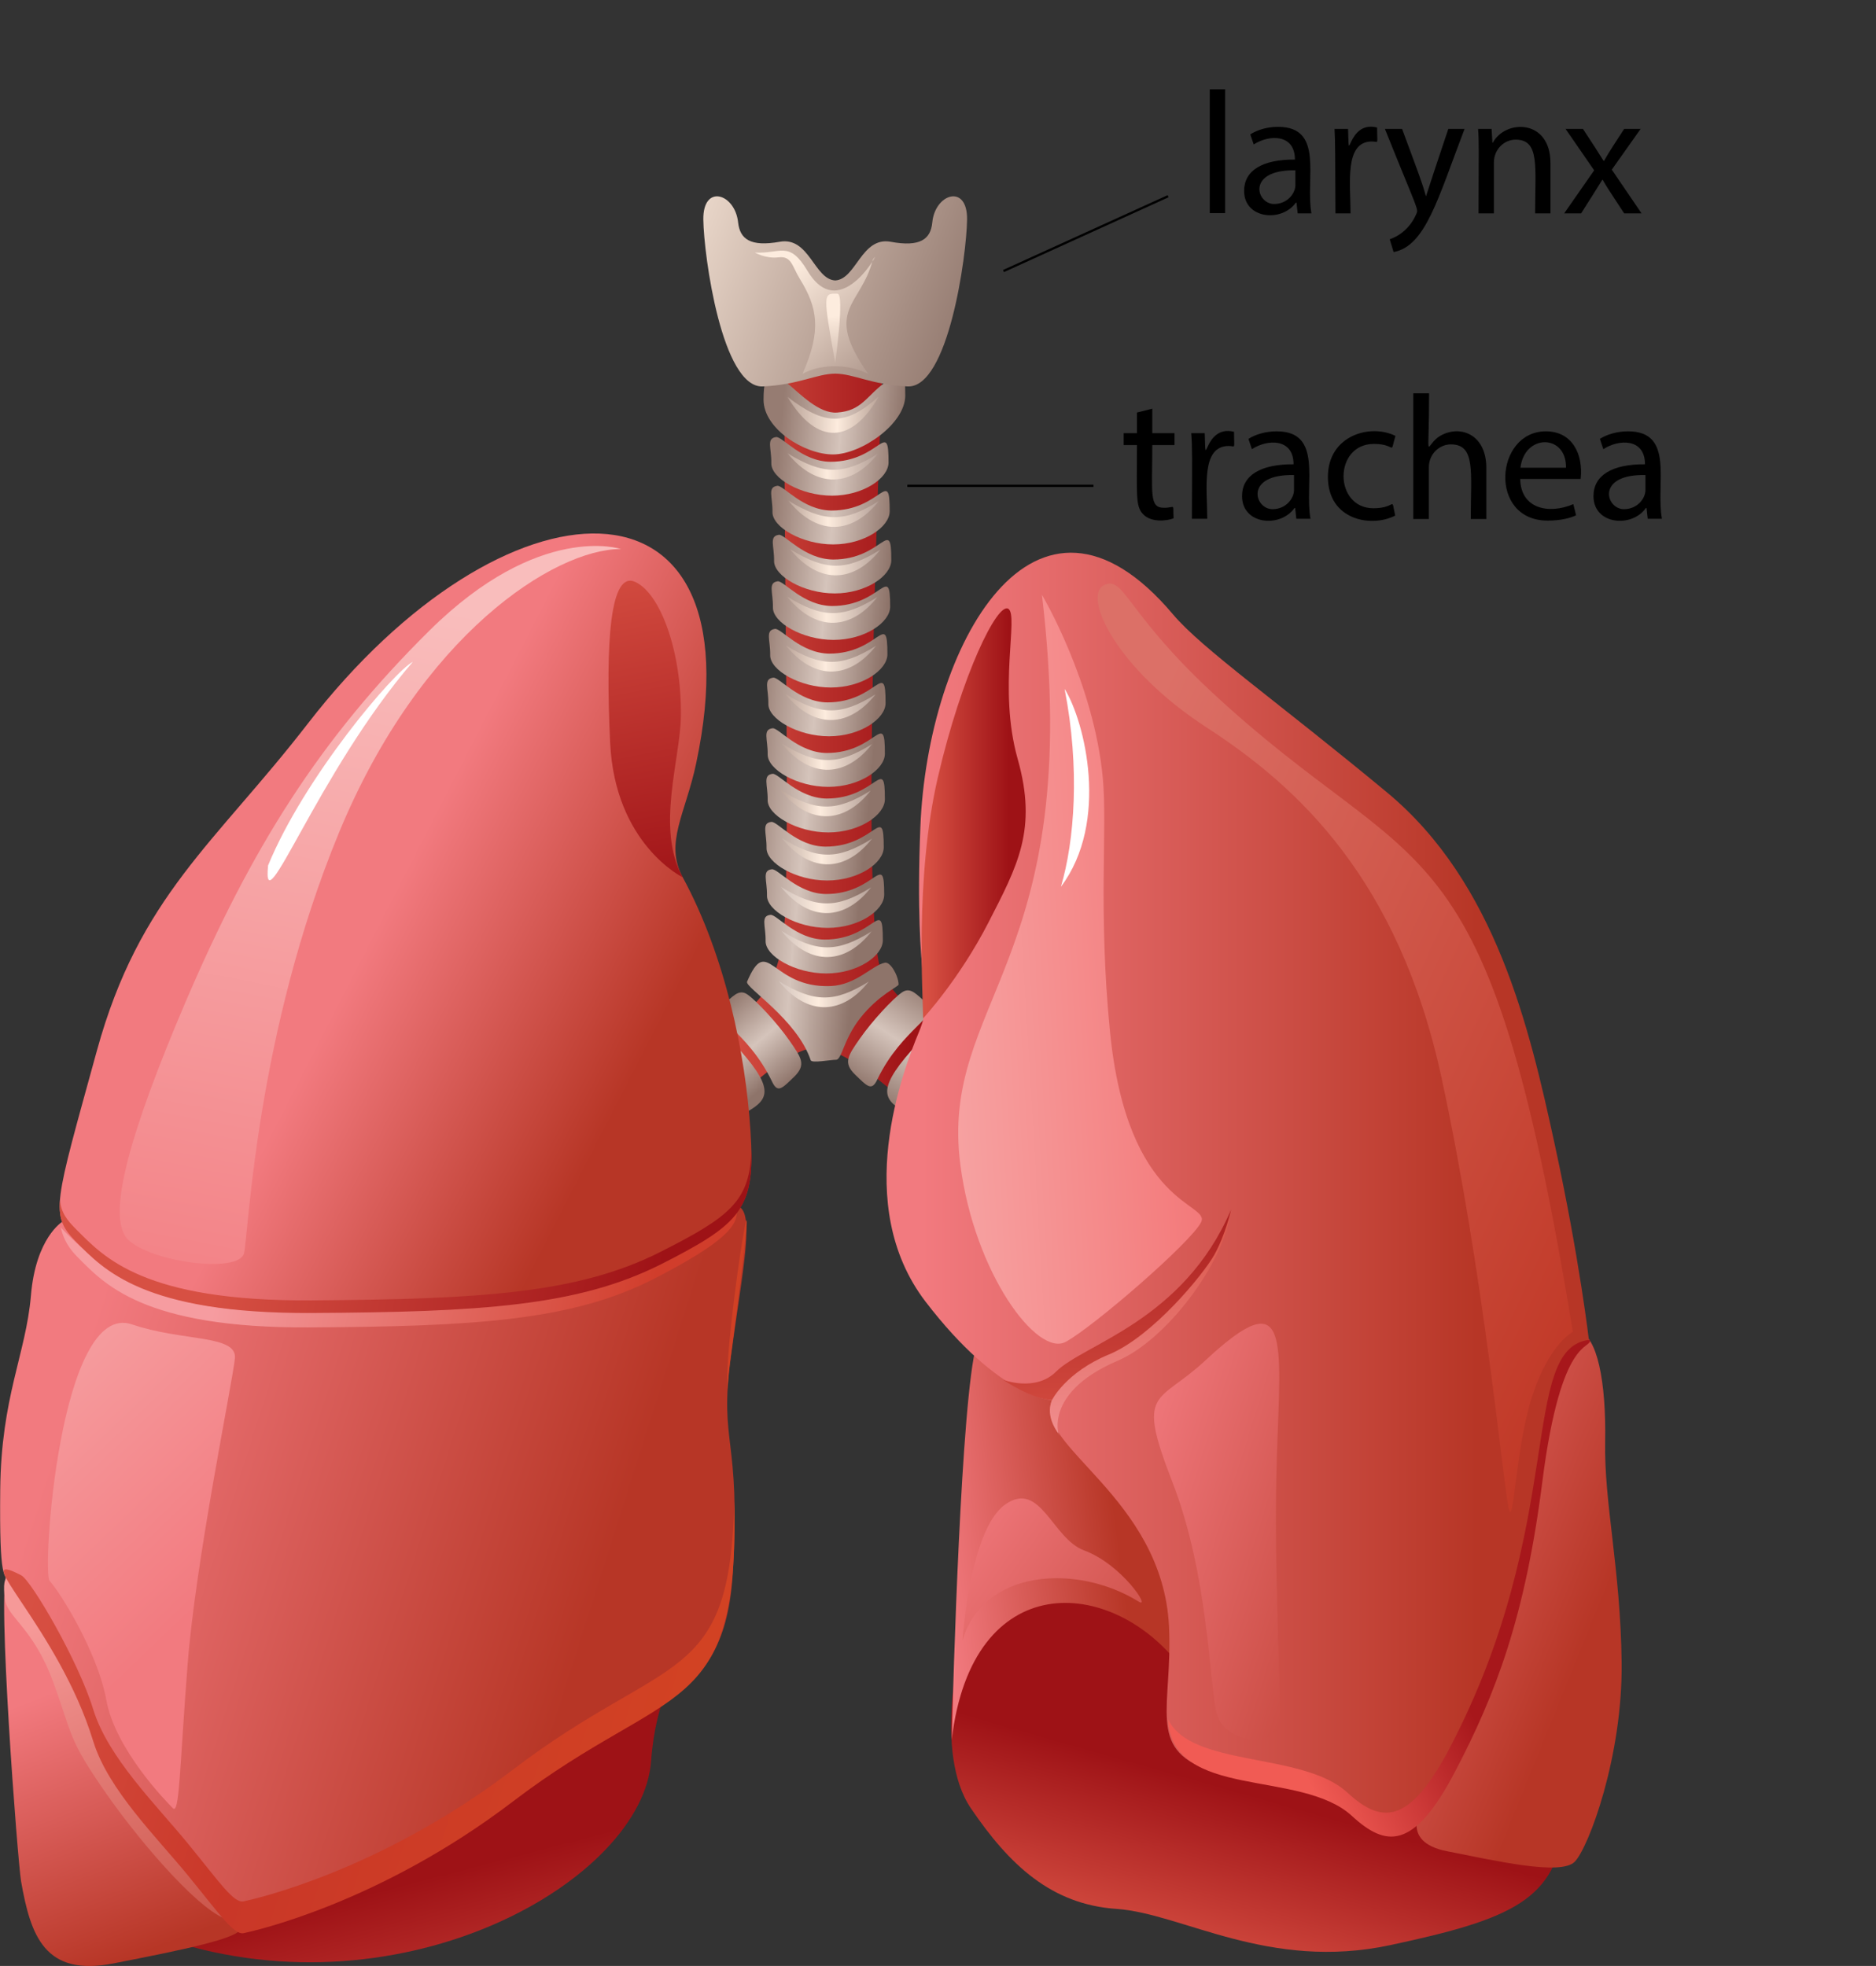<?xml version="1.0" encoding="utf-8"?>
<!-- Generator: Adobe Illustrator 27.2.0, SVG Export Plug-In . SVG Version: 6.00 Build 0)  -->
<svg version="1.1" id="Layer_1" xmlns="http://www.w3.org/2000/svg" xmlns:xlink="http://www.w3.org/1999/xlink" x="0px" y="0px"
	 viewBox="0 0 819.4 858.7" style="enable-background:new 0 0 819.4 858.7;" xml:space="preserve">
<rect x="0" y="0" width="819.4" height="858.7" fill="#333333" stroke="none"/>
<style type="text/css">
	.st0{fill:url(#SVGID_1_);}
	.st1{fill:url(#SVGID_00000173850011625527365900000002446000202377187461_);}
	.st2{fill:url(#SVGID_00000013887597258954250350000002299513606953787321_);}
	.st3{fill:url(#SVGID_00000062186124643347107550000015384858479589017477_);}
	.st4{fill:url(#SVGID_00000119837617518639338960000012294266260184572853_);}
	.st5{fill:url(#SVGID_00000032620141470881251600000005495811707815165623_);}
	.st6{fill:url(#SVGID_00000064312731899476378950000004581201323435979176_);}
	.st7{fill:url(#SVGID_00000090977695033087930060000015063301168039574447_);}
	.st8{fill:url(#SVGID_00000044149786466040467360000004052072952483180966_);}
	.st9{fill:url(#SVGID_00000043434559390886028870000007773389861294845342_);}
	.st10{fill:url(#SVGID_00000078732043386629752650000008413128778823968947_);}
	.st11{fill:url(#SVGID_00000098188574961255074160000003726464159976505495_);}
	.st12{fill:url(#SVGID_00000153703787068917306380000002803111811527713682_);}
	.st13{fill:url(#SVGID_00000130643540663801107700000017246486808346903947_);}
	.st14{fill:url(#SVGID_00000105420413797055728900000004172917227530099110_);}
	.st15{fill:url(#SVGID_00000101062465143995416270000006720599587877582254_);}
	.st16{fill:url(#SVGID_00000112594564985824751130000005744498224508969365_);}
	.st17{fill:url(#SVGID_00000013185732924769444490000003487243242566667933_);}
	.st18{fill:url(#SVGID_00000149351412268733049630000003403556414940910745_);}
	.st19{fill:url(#SVGID_00000080203050917089845340000000699776471093745803_);}
	.st20{fill:url(#SVGID_00000113331207380332118110000014239415749374555577_);}
	.st21{fill:url(#SVGID_00000170996561493807839070000009296367887500998806_);}
	.st22{fill:url(#SVGID_00000127755513012442600830000008598726116485575577_);}
	.st23{fill:url(#SVGID_00000077288414781370509190000004585990961811257739_);}
	.st24{fill:url(#SVGID_00000100352404890386039460000005201217788777396904_);}
	.st25{fill:url(#SVGID_00000070108838921834972630000006490869353755068569_);}
	.st26{fill:url(#SVGID_00000062891431882064831650000007019072582564698497_);}
	.st27{fill:url(#SVGID_00000006699838653312115750000017768646194905717659_);}
	.st28{fill:url(#SVGID_00000178162469457589636770000017639421678400825997_);}
	.st29{fill:url(#SVGID_00000024684347148313327680000015190170925427911356_);}
	.st30{fill:#FFFFFF;}
	.st31{fill:url(#SVGID_00000142134266043943014630000008469074694819338152_);}
	.st32{fill:url(#SVGID_00000134956069739658128700000003057530537489821607_);}
	.st33{fill:url(#SVGID_00000130608268918846409670000012465260689808947331_);}
	.st34{fill:url(#SVGID_00000049935409578516220830000004744886409232231053_);}
	.st35{fill:url(#SVGID_00000024719185735420773160000016161109611714058417_);}
	.st36{fill:url(#SVGID_00000176020329620187750170000000560670100343663806_);}
	.st37{fill:url(#SVGID_00000063630608436200634410000001809156202881548933_);}
	.st38{fill:url(#SVGID_00000019652735343739662360000011400118334201857966_);}
	.st39{fill:url(#SVGID_00000093143948184131037550000015769872202496446377_);}
	.st40{fill:url(#SVGID_00000015328996946631643980000017876916788139252379_);}
	.st41{fill:url(#SVGID_00000012431844434368834010000004314218166152484799_);}
	.st42{fill:url(#SVGID_00000064332730169150044610000011665736005569132680_);}
	.st43{fill:url(#SVGID_00000132089491060566694250000008479772042462263953_);}
	.st44{fill:url(#SVGID_00000139255460493233241780000016011310379974562177_);}
	.st45{fill:url(#SVGID_00000135675331990583806050000000819268641989099938_);}
	.st46{fill:url(#SVGID_00000052804056927251385410000014780244784440076169_);}
	.st47{fill:url(#SVGID_00000054251321721118658360000004185218044547888295_);}
	.st48{fill:url(#SVGID_00000003075631915162163580000012441344948031705514_);}
	.st49{fill:url(#SVGID_00000032643716117331701050000011708541229140281763_);}
	.st50{fill:url(#SVGID_00000144319365400779378360000006450253427936733347_);}
	.st51{fill:url(#SVGID_00000065761740750286576020000008138287812900532877_);}
	.st52{fill:url(#SVGID_00000023982153846606844830000000925678177317027223_);}
	.st53{fill:url(#SVGID_00000134949616152439947570000010261507558957463699_);}
	.st54{fill:url(#SVGID_00000074440758404749995400000000507646796120758437_);}
	.st55{fill:url(#SVGID_00000114756569928183699880000008444964182998801599_);}
	.st56{fill:url(#SVGID_00000062178051795620440190000017507269785065576353_);}
	.st57{fill:url(#SVGID_00000065772774931648448250000012026728252104621716_);}
	.st58{fill:none;stroke:#000000;stroke-miterlimit:10;}
</style>
<linearGradient id="SVGID_1_" gradientUnits="userSpaceOnUse" x1="310.056" y1="623.705" x2="414.7" y2="623.705" gradientTransform="matrix(1 0 0 -1 0 945.454)">
	<stop  offset="5.000000e-02" style="stop-color:#D75043"/>
	<stop  offset="0.84" style="stop-color:#9E1216"/>
</linearGradient>
<path class="st0" d="M342.9,160.8c-1.1,66,2.2,188.4,0,238.3c-2.7,61.3-40.2,29.5-31.6,90.9c0,0,29-30.9,44.1-32.3s45.4,29,45.4,29
	l13.8-32.3c0,0-20.4-13.8-29-28.3c-10.9-18.4-0.5-256,0-268C385.7,158.1,350.2,146.3,342.9,160.8L342.9,160.8z"/>
<linearGradient id="SVGID_00000158723068146717907170000011521042862135840649_" gradientUnits="userSpaceOnUse" x1="330.03" y1="639.552" x2="383.36" y2="634.611" gradientTransform="matrix(1 0 0 -1 0 945.454)">
	<stop  offset="0" style="stop-color:#967C72"/>
	<stop  offset="0.49" style="stop-color:#D5C4BB"/>
	<stop  offset="1" style="stop-color:#8E746A"/>
</linearGradient>
<path style="fill:url(#SVGID_00000158723068146717907170000011521042862135840649_);" d="M337.7,296c-4.4,0.6-2,4.8-2.1,11.4
	c-0.2,6.6,12.9,14.2,26.5,14.2s24.7-7.6,24.7-14.5c0-19.6-3.6-0.3-25.4-0.3C348.9,306.7,340.3,295.6,337.7,296L337.7,296z"/>
<linearGradient id="SVGID_00000073701209471776369970000011039115791941538725_" gradientUnits="userSpaceOnUse" x1="328" y1="617.602" x2="381.329" y2="612.672" gradientTransform="matrix(1 0 0 -1 0 945.454)">
	<stop  offset="0" style="stop-color:#967C72"/>
	<stop  offset="0.49" style="stop-color:#D5C4BB"/>
	<stop  offset="1" style="stop-color:#8E746A"/>
</linearGradient>
<path style="fill:url(#SVGID_00000073701209471776369970000011039115791941538725_);" d="M337.4,318.1c-4.4,0.6-2,4.8-2.1,11.4
	s12.9,14.2,26.5,14.2s24.7-7.6,24.7-14.5c0-19.6-3.6-0.3-25.4-0.3C348.6,328.8,340,317.7,337.4,318.1L337.4,318.1z"/>
<linearGradient id="SVGID_00000068676895294496724150000003408578951634983562_" gradientUnits="userSpaceOnUse" x1="326.17" y1="597.869" x2="379.5" y2="592.929" gradientTransform="matrix(1 0 0 -1 0 945.454)">
	<stop  offset="0" style="stop-color:#967C72"/>
	<stop  offset="0.49" style="stop-color:#D5C4BB"/>
	<stop  offset="1" style="stop-color:#8E746A"/>
</linearGradient>
<path style="fill:url(#SVGID_00000068676895294496724150000003408578951634983562_);" d="M337.4,338c-4.4,0.6-2,4.8-2.1,11.4
	c-0.2,6.6,12.9,14.2,26.5,14.2s24.7-7.6,24.7-14.5c0-19.6-3.6-0.3-25.4-0.3C348.6,348.7,340,337.6,337.4,338L337.4,338z"/>
<linearGradient id="SVGID_00000018947661131019153830000004708804204063179921_" gradientUnits="userSpaceOnUse" x1="324.24" y1="576.924" x2="377.56" y2="571.984" gradientTransform="matrix(1 0 0 -1 0 945.454)">
	<stop  offset="0" style="stop-color:#967C72"/>
	<stop  offset="0.49" style="stop-color:#D5C4BB"/>
	<stop  offset="1" style="stop-color:#8E746A"/>
</linearGradient>
<path style="fill:url(#SVGID_00000018947661131019153830000004708804204063179921_);" d="M336.9,359c-4.4,0.5-2,4.8-2.1,11.4
	s12.9,14.2,26.5,14.2s24.7-7.6,24.7-14.5c0-19.6-3.6-0.3-25.4-0.3C348.1,369.8,339.6,358.7,336.9,359L336.9,359z"/>
<linearGradient id="SVGID_00000009591716364469914040000018259027898331717807_" gradientUnits="userSpaceOnUse" x1="322.339" y1="556.512" x2="375.67" y2="551.572" gradientTransform="matrix(1 0 0 -1 0 945.454)">
	<stop  offset="0" style="stop-color:#967C72"/>
	<stop  offset="0.49" style="stop-color:#D5C4BB"/>
	<stop  offset="1" style="stop-color:#8E746A"/>
</linearGradient>
<path style="fill:url(#SVGID_00000009591716364469914040000018259027898331717807_);" d="M337.1,379.7c-4.4,0.5-2,4.8-2.1,11.4
	c-0.2,6.6,12.9,14.2,26.5,14.2s24.7-7.6,24.7-14.5c0-19.6-3.6-0.3-25.4-0.3C348.4,390.4,339.8,379.3,337.1,379.7L337.1,379.7z"/>
<linearGradient id="SVGID_00000008128309334180748220000004499345015759134098_" gradientUnits="userSpaceOnUse" x1="320.51" y1="536.708" x2="373.84" y2="531.768" gradientTransform="matrix(1 0 0 -1 0 945.454)">
	<stop  offset="0" style="stop-color:#967C72"/>
	<stop  offset="0.49" style="stop-color:#D5C4BB"/>
	<stop  offset="1" style="stop-color:#8E746A"/>
</linearGradient>
<path style="fill:url(#SVGID_00000008128309334180748220000004499345015759134098_);" d="M336.5,399.6c-4.4,0.5-2,4.8-2.1,11.4
	c-0.2,6.6,12.9,14.2,26.5,14.2s24.7-7.6,24.7-14.5c0-19.6-3.6-0.3-25.4-0.3C347.7,410.3,339.1,399.2,336.5,399.6L336.5,399.6z"/>
<linearGradient id="SVGID_00000036209707505104200370000010147793216074986907_" gradientUnits="userSpaceOnUse" x1="317.901" y1="508.352" x2="371.221" y2="503.422" gradientTransform="matrix(1 0 0 -1 0 945.454)">
	<stop  offset="0" style="stop-color:#967C72"/>
	<stop  offset="0.49" style="stop-color:#D5C4BB"/>
	<stop  offset="1" style="stop-color:#8E746A"/>
</linearGradient>
<path style="fill:url(#SVGID_00000036209707505104200370000010147793216074986907_);" d="M362.9,430.7c11.1-0.5,17.9-9,23.6-10.2
	c2.3-0.5,5.8,5.3,6,9.5c0,1-8.6,4.4-16.7,14.6c-7.3,9.2-8.1,18.3-10.6,18.3s-10.6,1.6-11.1,0.2c-6-17.9-28.8-31.8-27.8-34.3
	C335.4,407.6,336.7,431.8,362.9,430.7L362.9,430.7z"/>
<linearGradient id="SVGID_00000181062745125826862080000003156300183876190649_" gradientUnits="userSpaceOnUse" x1="318.703" y1="508.221" x2="347.323" y2="474.601" gradientTransform="matrix(1 0 0 -1 0 945.454)">
	<stop  offset="0" style="stop-color:#967C72"/>
	<stop  offset="0.49" style="stop-color:#D5C4BB"/>
	<stop  offset="1" style="stop-color:#8E746A"/>
</linearGradient>
<path style="fill:url(#SVGID_00000181062745125826862080000003156300183876190649_);" d="M315.6,439c4.3-3.3,6.9-7.4,10.9-4.6
	s13,12.5,18.3,20.1c5.3,7.6,7.4,10.6,2.1,15.8c-5.3,5.1-7.2,7.4-9.7,2.1C326.4,449.9,308.8,444.1,315.6,439L315.6,439z"/>
<linearGradient id="SVGID_00000128453215428125771270000016370520269935713958_" gradientUnits="userSpaceOnUse" x1="401.857" y1="515.109" x2="374.197" y2="471.699" gradientTransform="matrix(1 0 0 -1 0 945.454)">
	<stop  offset="0" style="stop-color:#967C72"/>
	<stop  offset="0.49" style="stop-color:#D5C4BB"/>
	<stop  offset="1" style="stop-color:#8E746A"/>
</linearGradient>
<path style="fill:url(#SVGID_00000128453215428125771270000016370520269935713958_);" d="M404.8,438.1c-4.3-3.3-6.9-7.4-10.9-4.6
	s-13,12.5-18.3,20.1c-5.3,7.6-7.4,10.6-2.1,15.8c5.3,5.1,7.2,7.4,9.7,2.1C394,449,411.6,443.2,404.8,438.1L404.8,438.1z"/>
<linearGradient id="SVGID_00000026863378234471159530000003263146883152698292_" gradientUnits="userSpaceOnUse" x1="302.92" y1="497.067" x2="329.04" y2="466.717" gradientTransform="matrix(1 0 0 -1 0 945.454)">
	<stop  offset="0" style="stop-color:#967C72"/>
	<stop  offset="0.49" style="stop-color:#D5C4BB"/>
	<stop  offset="1" style="stop-color:#8E746A"/>
</linearGradient>
<path style="fill:url(#SVGID_00000026863378234471159530000003263146883152698292_);" d="M320.2,455.4c18.4,19.7,15.8,24.5,6.7,29.9
	C317.2,491.1,320.2,455.4,320.2,455.4z"/>
<linearGradient id="SVGID_00000147184929427227241000000012384940962727051943_" gradientUnits="userSpaceOnUse" x1="415.658" y1="507.038" x2="389.918" y2="460.168" gradientTransform="matrix(1 0 0 -1 0 945.454)">
	<stop  offset="0" style="stop-color:#967C72"/>
	<stop  offset="0.49" style="stop-color:#D5C4BB"/>
	<stop  offset="1" style="stop-color:#8E746A"/>
</linearGradient>
<path style="fill:url(#SVGID_00000147184929427227241000000012384940962727051943_);" d="M401.2,455.4
	c-18.3,19.7-15.8,24.5-6.7,29.9C404.2,491.1,401.2,455.4,401.2,455.4z"/>
<linearGradient id="SVGID_00000033365172316648608540000006694325891476955783_" gradientUnits="userSpaceOnUse" x1="341.899" y1="768.07" x2="395.259" y2="763.13" gradientTransform="matrix(1 0 0 -1 0 945.454)">
	<stop  offset="0" style="stop-color:#967C72"/>
	<stop  offset="0.49" style="stop-color:#D5C4BB"/>
	<stop  offset="1" style="stop-color:#8E746A"/>
</linearGradient>
<path style="fill:url(#SVGID_00000033365172316648608540000006694325891476955783_);" d="M365.6,180.2c-15.6,1.1-32.1-33.8-32.1-5.6
	c0,12.8,18,23.9,30.3,23.9s31.6-13.3,31.6-25.7c0-12.3-1-11.6-9-5.6C378.4,173,376.4,179.5,365.6,180.2L365.6,180.2z"/>
<linearGradient id="SVGID_00000160898147611876676860000012918125209234459008_" gradientUnits="userSpaceOnUse" x1="521.304" y1="80.316" x2="548.954" y2="177.586" gradientTransform="matrix(1 0 0 -1 0 945.454)">
	<stop  offset="5.000000e-02" style="stop-color:#D75043"/>
	<stop  offset="0.84" style="stop-color:#9E1216"/>
</linearGradient>
<path style="fill:url(#SVGID_00000160898147611876676860000012918125209234459008_);" d="M420.1,716.3c0,0-12.8,48.9,4,73.6
	s35.1,42,63.7,43.9c28.6,2,66.2,27.2,119.5,15.8c53.3-11.4,72.6-19.8,76-53.8c3.5-34.1-138.2-144.7-186.6-134.8
	C448.3,670.8,420.1,716.2,420.1,716.3L420.1,716.3z"/>
<linearGradient id="SVGID_00000118364326448637661770000010802764811758882992_" gradientUnits="userSpaceOnUse" x1="550.091" y1="294.918" x2="723.7" y2="224.548" gradientTransform="matrix(1 0 0 -1 0 945.454)">
	<stop  offset="5.000000e-02" style="stop-color:#F27A7F"/>
	<stop  offset="0.84" style="stop-color:#B73626"/>
</linearGradient>
<path style="fill:url(#SVGID_00000118364326448637661770000010802764811758882992_);" d="M621.2,789.1c0,0-10.2,15.4,10.8,19.5
	s49.7,10.8,55.8,4.6s21-46.1,20.5-87.1c-0.5-41-7.7-69.7-7.2-96.3c0.5-26.6-3.6-46.1-11.3-48.1C682.7,579.8,623.9,708.4,621.2,789.1
	L621.2,789.1z"/>
<linearGradient id="SVGID_00000003807758866665585350000010522812435450805911_" gradientUnits="userSpaceOnUse" x1="403.82" y1="269.796" x2="503.21" y2="282.956" gradientTransform="matrix(1 0 0 -1 0 945.454)">
	<stop  offset="5.000000e-02" style="stop-color:#F27A7F"/>
	<stop  offset="0.84" style="stop-color:#B73626"/>
</linearGradient>
<path style="fill:url(#SVGID_00000003807758866665585350000010522812435450805911_);" d="M426.5,587.4
	c-6.7,23.8-10.2,147.8-10.8,172.5c8.9-75.3,69.6-71.6,99.8-32.1C545.1,628.3,448.7,577.6,426.5,587.4L426.5,587.4z"/>
<linearGradient id="SVGID_00000073690837436356009030000008154406496483045823_" gradientUnits="userSpaceOnUse" x1="217.686" y1="32.039" x2="188.236" y2="144.939" gradientTransform="matrix(1 0 0 -1 0 945.454)">
	<stop  offset="5.000000e-02" style="stop-color:#D75043"/>
	<stop  offset="0.84" style="stop-color:#9E1216"/>
</linearGradient>
<path style="fill:url(#SVGID_00000073690837436356009030000008154406496483045823_);" d="M73.7,847.4
	c103.3,33.5,207-26.4,210.7-78.3c2-27.7,11.9-40.8,11.9-40.8S119.8,800.7,73.7,847.4L73.7,847.4z"/>
<linearGradient id="SVGID_00000068635915521021099120000003478898954148892311_" gradientUnits="userSpaceOnUse" x1="18.97" y1="213.117" x2="72.34" y2="69.937" gradientTransform="matrix(1 0 0 -1 0 945.454)">
	<stop  offset="5.000000e-02" style="stop-color:#F27A7F"/>
	<stop  offset="0.84" style="stop-color:#B73626"/>
</linearGradient>
<path style="fill:url(#SVGID_00000068635915521021099120000003478898954148892311_);" d="M3,687.6c-4.4,5.7,4.7,125.3,6.2,134.1
	c4.2,24,10.4,41.8,40.4,35.9s55.6-11,55.6-15.5s-52.8-61.6-61.6-82.2C34.9,739.3,16.5,694.3,3,687.6L3,687.6z"/>
<linearGradient id="SVGID_00000036209648710531069410000012104499038132888724_" gradientUnits="userSpaceOnUse" x1="10.501" y1="324.741" x2="308.071" y2="229.941" gradientTransform="matrix(1 0 0 -1 0 945.454)">
	<stop  offset="5.000000e-02" style="stop-color:#F27A7F"/>
	<stop  offset="0.84" style="stop-color:#B73626"/>
</linearGradient>
<path style="fill:url(#SVGID_00000036209648710531069410000012104499038132888724_);" d="M27.3,533.6c0,0-11.7,6.9-13.8,32.4
	c-2.2,25.5-13,44.1-13.4,84.7c-0.4,40.6,1.7,37.2,4.8,41.1s29.4,47.1,35.9,68.3c6.5,21.2,27.7,41.9,41.5,58.8
	c13.8,16.9,19.9,25.9,24.2,25.1s59.2-13,117.6-57.5c58.4-44.5,92.5-39.8,96-99.9c3.5-60.1-6.1-54.9-0.9-93.8
	c5.2-38.9,11.2-65.3,2.2-66.1S58,511.1,27.3,533.6L27.3,533.6z"/>
<linearGradient id="SVGID_00000127750017446305581120000015467138009683559598_" gradientUnits="userSpaceOnUse" x1="160.343" y1="551.112" x2="306.493" y2="476.062" gradientTransform="matrix(1 0 0 -1 0 945.454)">
	<stop  offset="5.000000e-02" style="stop-color:#F27A7F"/>
	<stop  offset="0.84" style="stop-color:#B73626"/>
</linearGradient>
<path style="fill:url(#SVGID_00000127750017446305581120000015467138009683559598_);" d="M298.2,383.2c-8.1-15,1.3-27.9,5.9-49.9
	c28.3-133.8-84.2-127.7-169.6-17.3c-40.6,52.5-73.6,75.3-92.2,143s-20.7,71.5-8.9,83.3c11.8,11.8,29.2,31.3,102.8,30.9
	s116.3-3,152.3-21.1c36-18.2,41.5-24.5,39.3-58C325.7,460.6,316.8,417.4,298.2,383.2L298.2,383.2z"/>
<linearGradient id="SVGID_00000042728358330697119330000013235682692175611012_" gradientUnits="userSpaceOnUse" x1="90.149" y1="417.324" x2="321.109" y2="368.294" gradientTransform="matrix(1 0 0 -1 0 945.454)">
	<stop  offset="5.000000e-02" style="stop-color:#F69CA0"/>
	<stop  offset="0.84" style="stop-color:#D13D2B"/>
</linearGradient>
<path style="fill:url(#SVGID_00000042728358330697119330000013235682692175611012_);" d="M321.8,528.5
	c-43.6,46.5-126.2,44.1-186.4,44.5c-45.8,0.3-78.1-4.2-108.9-36.9c0.8,2.9,1.8,7.3,7.2,12.8c11.7,11.8,28.8,31.3,101.4,30.9
	c72.6-0.4,114.8-3,150.3-21.1C317.9,542,322.3,534.9,321.8,528.5L321.8,528.5z"/>
<linearGradient id="SVGID_00000088094083860411877840000005781618362319406225_" gradientUnits="userSpaceOnUse" x1="265.931" y1="860.199" x2="429.151" y2="796.96" gradientTransform="matrix(1 0 0 -1 0 945.454)">
	<stop  offset="5.000000e-02" style="stop-color:#FDECDE"/>
	<stop  offset="1" style="stop-color:#8E746A"/>
</linearGradient>
<path style="fill:url(#SVGID_00000088094083860411877840000005781618362319406225_);" d="M407.2,97.2c-0.7,7.3-5.3,10.8-18.2,8.4
	c-12.8-2.3-15,16.4-24.2,16.9c-9.2-0.5-11.3-19.2-24.2-16.9c-12.9,2.3-17.4-1.2-18.2-8.4c-1.3-12.7-15.4-17.1-15.2-1.3
	c0.2,15.9,8.2,73.7,26,72.9c16-0.8,23.3-5.5,31.6-5.6c8.3,0.1,15.5,4.8,31.6,5.6c17.8,0.8,25.8-57.1,26-72.9S408.4,84.5,407.2,97.2
	L407.2,97.2z"/>
<linearGradient id="SVGID_00000029746421440631107670000013370174585290219152_" gradientUnits="userSpaceOnUse" x1="343.48" y1="832.888" x2="403.04" y2="767.087" gradientTransform="matrix(1 0 0 -1 0 945.454)">
	<stop  offset="5.000000e-02" style="stop-color:#FDECDE"/>
	<stop  offset="1" style="stop-color:#8E746A"/>
</linearGradient>
<path style="fill:url(#SVGID_00000029746421440631107670000013370174585290219152_);" d="M329.7,110.3c11.2,0.7,14.9-5.5,23,8
	c14.9,24.9,33.7-13.1,28.5-4.8c-5.1,20.2-21.9,21.5-2,49.8c-9.7-4.8-21.2-4.1-28.7,0c8.6-19.2,6.4-29.2-1.1-41.4
	c-3.4-5.5-3.6-10.2-9.3-9.5S329.7,110.3,329.7,110.3L329.7,110.3z"/>
<linearGradient id="SVGID_00000149348576859138380320000010295867790865925260_" gradientUnits="userSpaceOnUse" x1="364.177" y1="810.167" x2="368.897" y2="757.757" gradientTransform="matrix(1 0 0 -1 0 945.454)">
	<stop  offset="5.000000e-02" style="stop-color:#FDECDE"/>
	<stop  offset="1" style="stop-color:#8E746A"/>
</linearGradient>
<path style="fill:url(#SVGID_00000149348576859138380320000010295867790865925260_);" d="M365.8,128.3c-6.3-0.2-6.4-0.2-1,30.2
	C364.8,158.4,369,128.3,365.8,128.3z"/>
<linearGradient id="SVGID_00000074412545326102422770000016936802462406235536_" gradientUnits="userSpaceOnUse" x1="266.255" y1="716.436" x2="301.805" y2="522.886" gradientTransform="matrix(1 0 0 -1 0 945.454)">
	<stop  offset="5.000000e-02" style="stop-color:#D75043"/>
	<stop  offset="0.84" style="stop-color:#9E1216"/>
</linearGradient>
<path style="fill:url(#SVGID_00000074412545326102422770000016936802462406235536_);" d="M298.2,383.2c0,0-29.6-14.4-31.7-58.8
	c-2.1-44.4,0-75.3,11-70.2c11,5.1,20.3,30.5,19.9,58.8C297.1,331.8,286.4,362,298.2,383.2z"/>
<linearGradient id="SVGID_00000106853168999866627430000011996954885281954233_" gradientUnits="userSpaceOnUse" x1="91.993" y1="433.882" x2="327.243" y2="383.942" gradientTransform="matrix(1 0 0 -1 0 945.454)">
	<stop  offset="5.000000e-02" style="stop-color:#D75043"/>
	<stop  offset="0.84" style="stop-color:#9E1216"/>
</linearGradient>
<path style="fill:url(#SVGID_00000106853168999866627430000011996954885281954233_);" d="M328.2,502.3c-0.6,22.2-9.2,29.1-39.7,44.5
	c-35.9,18.2-78.7,20.7-152.3,21.2s-90.9-19-102.8-30.9c-4.2-4.2-6.7-7.4-7.2-12.9c-0.7,9.1,1.8,12.9,7.2,18.4
	c11.8,11.8,29.2,31.3,102.8,30.9c73.6-0.4,116.3-3,152.3-21.2C321.4,535.7,328.8,528.9,328.2,502.3L328.2,502.3z"/>
<linearGradient id="SVGID_00000073715665589292711440000005853614000777460889_" gradientUnits="userSpaceOnUse" x1="189.969" y1="707.877" x2="116.889" y2="335.257" gradientTransform="matrix(1 0 0 -1 0 945.454)">
	<stop  offset="7.000000e-02" style="stop-color:#F9BDBC"/>
	<stop  offset="1" style="stop-color:#F27A7F"/>
</linearGradient>
<path style="fill:url(#SVGID_00000073715665589292711440000005853614000777460889_);" d="M271.2,239.8c0,0-35.6-11.9-83.6,35.6
	s-77.7,94.8-106.7,162.6c-23.6,55.4-34.9,93.5-25,103.4c9.9,9.9,48.7,15.1,50.7,5.9c2-9.2,5.3-96.1,41.5-183.7
	C183.8,277.2,242.2,239.8,271.2,239.8L271.2,239.8z"/>
<linearGradient id="SVGID_00000148626122498400903270000015290359298620167817_" gradientUnits="userSpaceOnUse" x1="-81.382" y1="433.795" x2="93.898" y2="250.115" gradientTransform="matrix(1 0 0 -1 0 945.454)">
	<stop  offset="7.000000e-02" style="stop-color:#F9BDBC"/>
	<stop  offset="1" style="stop-color:#F27A7F"/>
</linearGradient>
<path style="fill:url(#SVGID_00000148626122498400903270000015290359298620167817_);" d="M57.7,578.5c21.9,7.5,45.9,4.4,44.9,14.8
	c-1,10.4-17.3,88.9-20.7,134.3c-3.5,45.4-3.5,65.2-6.4,62.2c-3-3-25.2-25.7-29.1-47.4c-4-21.7-21.2-48.4-24.7-51.8
	S26.1,567.6,57.7,578.5L57.7,578.5z"/>
<linearGradient id="SVGID_00000165219307719212942670000003543404779627750055_" gradientUnits="userSpaceOnUse" x1="18.891" y1="252.118" x2="130.721" y2="-0.602" gradientTransform="matrix(1 0 0 -1 0 945.454)">
	<stop  offset="5.000000e-02" style="stop-color:#F69998"/>
	<stop  offset="0.84" style="stop-color:#B73626"/>
</linearGradient>
<path style="fill:url(#SVGID_00000165219307719212942670000003543404779627750055_);" d="M2.2,698.7c1.1,7.8,12.3,12.3,21,35.9
	c8.7,23.7,6.2,24.5,23.4,49.1c17.2,24.5,42.6,52.7,53.1,54.7c14.4,2.8-47.9-49.1-73.4-117.4C21.1,706.9-1.6,671.9,2.2,698.7
	L2.2,698.7z"/>
<linearGradient id="SVGID_00000130612797906325204410000008597194555554406316_" gradientUnits="userSpaceOnUse" x1="34.339" y1="314.534" x2="307.639" y2="227.464" gradientTransform="matrix(1 0 0 -1 0 945.454)">
	<stop  offset="0" style="stop-color:#D75043"/>
	<stop  offset="0.42" style="stop-color:#C93728"/>
	<stop  offset="1" style="stop-color:#D24223"/>
</linearGradient>
<path style="fill:url(#SVGID_00000130612797906325204410000008597194555554406316_);" d="M224,773c-58.4,44.5-113.3,56.6-117.6,57.5
	c-4.3,0.9-10.4-8.2-24.2-25.1c-13.8-16.9-35-37.6-41.5-58.8s-27-56.2-31.4-58.5c-24.5-12.8,16.3,23.1,31.4,72.4
	c6.5,21.2,27.7,41.9,41.5,58.8c13.8,16.9,19.9,25.9,24.2,25.1c4.3-0.9,59.2-13,117.6-57.5c69.2-52.8,99-35,96.7-131.1
	C319,737.1,291.5,721.5,224,773L224,773z M319.1,593.2c17.4-130.4-3-12.2-1.4,13.6C318,602.9,318.4,598.4,319.1,593.2L319.1,593.2z"
	/>
<path class="st30" d="M117.1,378c15.8-38.5,55.1-84.8,63.2-88.9C138.5,337.7,114.3,405.9,117.1,378z"/>
<linearGradient id="SVGID_00000171714556119486106800000011572075504640992959_" gradientUnits="userSpaceOnUse" x1="387.267" y1="423.915" x2="694.23" y2="423.915" gradientTransform="matrix(1 0 0 -1 0 945.454)">
	<stop  offset="5.000000e-02" style="stop-color:#F27A7F"/>
	<stop  offset="0.84" style="stop-color:#B73626"/>
</linearGradient>
<path style="fill:url(#SVGID_00000171714556119486106800000011572075504640992959_);" d="M402,361.2c-2.9,73.8,6.4,72.6-0.6,89.5
	s-29.6,75.5,2.9,117.9s55.2,43,55.2,43c-8.6,19.7,48.3,42.2,51.1,98.8c1.7,34.8-9.9,53.4,17.4,62.7c27.3,9.3,47.6,6.4,62.2,19.8
	c14.5,13.4,26.7,15.1,44.7-19.2c18-34.3,30.8-68,38.3-127.2c7.5-59.2,20.9-60.4,20.9-60.4s-4.1-36-15.1-86.6s-25.6-113.9-73.2-153.4
	c-47.6-39.5-80.8-62.7-93.5-77.8C451.9,196.7,405.1,282.1,402,361.2L402,361.2z"/>
<linearGradient id="SVGID_00000019643038817091365670000007213038639925726619_" gradientUnits="userSpaceOnUse" x1="495.633" y1="283.837" x2="501.273" y2="486.607" gradientTransform="matrix(1 0 0 -1 0 945.454)">
	<stop  offset="5.000000e-02" style="stop-color:#F69CA0"/>
	<stop  offset="0.84" style="stop-color:#D13D2B"/>
</linearGradient>
<path style="fill:url(#SVGID_00000019643038817091365670000007213038639925726619_);" d="M537.6,528.7
	c-2.8,23.4-28.6,56.8-49.3,65.6c-35.4,15.1-24.4,36.2-25.8,32.2C439.7,595.1,523.2,588.2,537.6,528.7L537.6,528.7z"/>
<linearGradient id="SVGID_00000123422711636936547030000013779648486017838228_" gradientUnits="userSpaceOnUse" x1="485.9" y1="304.557" x2="490.69" y2="476.767" gradientTransform="matrix(1 0 0 -1 0 945.454)">
	<stop  offset="5.000000e-02" style="stop-color:#D75043"/>
	<stop  offset="0.84" style="stop-color:#9E1216"/>
</linearGradient>
<path style="fill:url(#SVGID_00000123422711636936547030000013779648486017838228_);" d="M459.5,611.5c0,0,6-12.1,24.9-19.9
	c18.9-7.8,41.3-35,46.1-43.7s7.2-19.5,7.2-19.5c-20.9,48.7-64.3,58.6-76.4,70.7c-9,9-23.1,3.6-23.1,3.6S450.3,611.1,459.5,611.5
	L459.5,611.5z"/>
<linearGradient id="SVGID_00000030483960832791278800000007488436751117180571_" gradientUnits="userSpaceOnUse" x1="553.858" y1="201.022" x2="622.388" y2="236.632" gradientTransform="matrix(1 0 0 -1 0 945.454)">
	<stop  offset="0" style="stop-color:#F15B54"/>
	<stop  offset="1" style="stop-color:#A7171B"/>
</linearGradient>
<path style="fill:url(#SVGID_00000030483960832791278800000007488436751117180571_);" d="M694.5,585.2
	c-31.4,3.1-9.7,80.1-61.4,178.5c-18,34.3-30.2,32.5-44.7,19.2c-19.3-17.8-68.4-10.8-78.2-32c1.9,35.7,57.7,21.5,80.5,42.4
	c14.5,13.4,26.7,15.1,44.7-19.2c18-34.3,30.8-68,38.3-127.2C681.9,582.8,695.1,589.7,694.5,585.2L694.5,585.2z"/>
<linearGradient id="SVGID_00000078747484835091533880000004150376092555971227_" gradientUnits="userSpaceOnUse" x1="326.54" y1="514.362" x2="552.04" y2="527.552" gradientTransform="matrix(1 0 0 -1 0 945.454)">
	<stop  offset="7.000000e-02" style="stop-color:#F9BDBC"/>
	<stop  offset="1" style="stop-color:#F26C6D"/>
</linearGradient>
<path style="fill:url(#SVGID_00000078747484835091533880000004150376092555971227_);" d="M455.1,259.8
	C474.2,420.7,410,437,419.5,509c6.2,47.3,33.6,83.9,46,77.1c12.4-6.8,54.7-43.5,59.1-52.2c4.3-8.7-32.2-6.1-39.8-83.5
	c-5.2-53.1-1.1-88.2-3.1-110.4C477.8,297.9,455.1,259.8,455.1,259.8L455.1,259.8z"/>
<linearGradient id="SVGID_00000008140904907656138230000006561663608223036051_" gradientUnits="userSpaceOnUse" x1="472.298" y1="300.661" x2="668.748" y2="238.261" gradientTransform="matrix(1 0 0 -1 0 945.454)">
	<stop  offset="5.000000e-02" style="stop-color:#F27A7F"/>
	<stop  offset="0.84" style="stop-color:#B73626"/>
</linearGradient>
<path style="fill:url(#SVGID_00000008140904907656138230000006561663608223036051_);" d="M526.4,594.3
	c-20.7,19.3-30.4,11.8-14.3,53.1c16,41.3,16,88.5,19.4,101.2s25.3,15.2,27,4.2c1.7-11-2.5-64.1-0.8-116.4S563.5,559.7,526.4,594.3
	L526.4,594.3z"/>
<linearGradient id="SVGID_00000158011499534402075710000017989100042034179251_" gradientUnits="userSpaceOnUse" x1="459.685" y1="539.217" x2="720.394" y2="420.707" gradientTransform="matrix(1 0 0 -1 0 945.454)">
	<stop  offset="0" style="stop-color:#DC7067"/>
	<stop  offset="1" style="stop-color:#C13927"/>
</linearGradient>
<path style="fill:url(#SVGID_00000158011499534402075710000017989100042034179251_);" d="M482,255.7c-9,4.8,5.3,36.3,45.1,62.1
	s83.7,66.2,102.5,152.8c18.7,86.6,26.9,177.4,29.3,187.9c2.3,10.5,2.9-26.3,10.5-49.2c7.6-22.8,17.6-27.5,17.6-27.5
	c-37.8-230.8-65.8-193.5-158.7-280.4C491.4,266.8,490.8,251,482,255.7L482,255.7z"/>
<linearGradient id="SVGID_00000180367464204623370300000008289124756256368005_" gradientUnits="userSpaceOnUse" x1="400.613" y1="284.028" x2="571.654" y2="163.088" gradientTransform="matrix(1 0 0 -1 0 945.454)">
	<stop  offset="5.000000e-02" style="stop-color:#F27A7F"/>
	<stop  offset="0.84" style="stop-color:#B73626"/>
</linearGradient>
<path style="fill:url(#SVGID_00000180367464204623370300000008289124756256368005_);" d="M420.4,716.6c9-31.2,49.9-33.8,77-17
	c5.5,3.4-7.4-16.3-23.9-22.4c-13.9-5.1-19.1-31-34.5-20C423.5,668.2,420.4,716.6,420.4,716.6L420.4,716.6z"/>
<linearGradient id="SVGID_00000147196464925111340460000007255770954109929350_" gradientUnits="userSpaceOnUse" x1="339.69" y1="743.82" x2="393.01" y2="738.88" gradientTransform="matrix(1 0 0 -1 0 945.454)">
	<stop  offset="0" style="stop-color:#967C72"/>
	<stop  offset="0.49" style="stop-color:#D5C4BB"/>
	<stop  offset="1" style="stop-color:#8E746A"/>
</linearGradient>
<path style="fill:url(#SVGID_00000147196464925111340460000007255770954109929350_);" d="M339,190.9c-4.4,0.6-2,4.8-2.1,11.4
	c-0.2,6.6,12.9,14.2,26.5,14.2s24.7-7.6,24.7-14.5c0-19.6-3.6-0.3-25.4-0.3C350.2,201.6,341.7,190.6,339,190.9L339,190.9z"/>
<linearGradient id="SVGID_00000025441471786585815160000000275924216649614506_" gradientUnits="userSpaceOnUse" x1="337.74" y1="722.764" x2="391.06" y2="717.824" gradientTransform="matrix(1 0 0 -1 0 945.454)">
	<stop  offset="0" style="stop-color:#967C72"/>
	<stop  offset="0.49" style="stop-color:#D5C4BB"/>
	<stop  offset="1" style="stop-color:#8E746A"/>
</linearGradient>
<path style="fill:url(#SVGID_00000025441471786585815160000000275924216649614506_);" d="M339.5,212.2c-4.4,0.6-2,4.8-2.1,11.4
	c-0.2,6.6,12.9,14.2,26.5,14.2s24.7-7.6,24.7-14.5c0-19.6-3.6-0.3-25.4-0.3C350.7,222.9,342.2,211.9,339.5,212.2L339.5,212.2z"/>
<linearGradient id="SVGID_00000017510541725541613850000005870006208985919375_" gradientUnits="userSpaceOnUse" x1="335.78" y1="701.58" x2="389.1" y2="696.64" gradientTransform="matrix(1 0 0 -1 0 945.454)">
	<stop  offset="0" style="stop-color:#967C72"/>
	<stop  offset="0.49" style="stop-color:#D5C4BB"/>
	<stop  offset="1" style="stop-color:#8E746A"/>
</linearGradient>
<path style="fill:url(#SVGID_00000017510541725541613850000005870006208985919375_);" d="M340.2,233.6c-4.4,0.6-2,4.8-2.1,11.4
	s12.9,14.2,26.5,14.2s24.7-7.6,24.7-14.5c0-19.6-3.6-0.3-25.4-0.3C351.4,244.3,342.8,233.3,340.2,233.6L340.2,233.6z"/>
<linearGradient id="SVGID_00000040561647393737782080000015804924579964226726_" gradientUnits="userSpaceOnUse" x1="333.909" y1="681.4" x2="387.239" y2="676.47" gradientTransform="matrix(1 0 0 -1 0 945.454)">
	<stop  offset="0" style="stop-color:#967C72"/>
	<stop  offset="0.49" style="stop-color:#D5C4BB"/>
	<stop  offset="1" style="stop-color:#8E746A"/>
</linearGradient>
<path style="fill:url(#SVGID_00000040561647393737782080000015804924579964226726_);" d="M339.7,253.9c-4.4,0.6-2,4.8-2.1,11.4
	c-0.2,6.6,12.9,14.2,26.5,14.2s24.7-7.6,24.7-14.5c0-19.6-3.6-0.3-25.4-0.3C350.9,264.6,342.3,253.6,339.7,253.9z"/>
<linearGradient id="SVGID_00000119112865090770308850000008282756703493607359_" gradientUnits="userSpaceOnUse" x1="331.99" y1="660.717" x2="385.32" y2="655.777" gradientTransform="matrix(1 0 0 -1 0 945.454)">
	<stop  offset="0" style="stop-color:#967C72"/>
	<stop  offset="0.49" style="stop-color:#D5C4BB"/>
	<stop  offset="1" style="stop-color:#8E746A"/>
</linearGradient>
<path style="fill:url(#SVGID_00000119112865090770308850000008282756703493607359_);" d="M338.5,274.7c-4.4,0.6-2,4.8-2.1,11.4
	c-0.2,6.6,12.9,14.2,26.5,14.2s24.7-7.6,24.7-14.5c0-19.6-3.6-0.3-25.4-0.3C349.8,285.4,341.2,274.4,338.5,274.7L338.5,274.7z"/>
<path class="st30" d="M465,300.9c6.8,34.9,4.3,66.3-1.6,86.4C484.7,359,473.8,315,465,300.9L465,300.9z"/>
<linearGradient id="SVGID_00000026142361896885304610000005382752221079812262_" gradientUnits="userSpaceOnUse" x1="343.55" y1="765.108" x2="395.42" y2="763.768" gradientTransform="matrix(1 0 0 -1 0 945.454)">
	<stop  offset="0" style="stop-color:#B8A196"/>
	<stop  offset="0.43" style="stop-color:#FDECDE"/>
	<stop  offset="1" style="stop-color:#8E746A"/>
</linearGradient>
<path style="fill:url(#SVGID_00000026142361896885304610000005382752221079812262_);" d="M344,173.4c15.9,12.1,24.9,13.2,39.8-0.2
	C372.1,193.7,357,194.9,344,173.4z"/>
<linearGradient id="SVGID_00000104680769012632880490000003182292697722668690_" gradientUnits="userSpaceOnUse" x1="343.23" y1="741.706" x2="385.29" y2="741.896" gradientTransform="matrix(1 0 0 -1 0 945.454)">
	<stop  offset="0" style="stop-color:#B8A196"/>
	<stop  offset="0.43" style="stop-color:#FDECDE"/>
	<stop  offset="1" style="stop-color:#AD9890"/>
</linearGradient>
<path style="fill:url(#SVGID_00000104680769012632880490000003182292697722668690_);" d="M344,198c15.5,9.5,24.4,9.6,39.4,0.2
	C372.3,212.4,357,214,344,198z"/>
<linearGradient id="SVGID_00000094585205965342439930000005341201174250553746_" gradientUnits="userSpaceOnUse" x1="343.61" y1="720.966" x2="385.68" y2="721.155" gradientTransform="matrix(1 0 0 -1 0 945.454)">
	<stop  offset="0" style="stop-color:#B8A196"/>
	<stop  offset="0.43" style="stop-color:#FDECDE"/>
	<stop  offset="1" style="stop-color:#AD9890"/>
</linearGradient>
<path style="fill:url(#SVGID_00000094585205965342439930000005341201174250553746_);" d="M344.4,218.7c15.5,9.5,24.4,9.6,39.4,0.2
	C372.6,233.1,357.4,234.7,344.4,218.7z"/>
<linearGradient id="SVGID_00000058575614383872050240000017279610949495511481_" gradientUnits="userSpaceOnUse" x1="344.38" y1="699.833" x2="386.45" y2="700.033" gradientTransform="matrix(1 0 0 -1 0 945.454)">
	<stop  offset="0" style="stop-color:#B8A196"/>
	<stop  offset="0.43" style="stop-color:#FDECDE"/>
	<stop  offset="1" style="stop-color:#AD9890"/>
</linearGradient>
<path style="fill:url(#SVGID_00000058575614383872050240000017279610949495511481_);" d="M345.1,239.9c15.5,9.5,24.4,9.6,39.4,0.2
	C373.4,254.2,358.2,255.9,345.1,239.9z"/>
<linearGradient id="SVGID_00000053527418621792526570000011047620426298688672_" gradientUnits="userSpaceOnUse" x1="343.04" y1="679.086" x2="385.1" y2="679.276" gradientTransform="matrix(1 0 0 -1 0 945.454)">
	<stop  offset="0" style="stop-color:#B8A196"/>
	<stop  offset="0.43" style="stop-color:#FDECDE"/>
	<stop  offset="1" style="stop-color:#AD9890"/>
</linearGradient>
<path style="fill:url(#SVGID_00000053527418621792526570000011047620426298688672_);" d="M343.8,260.6c15.5,9.5,24.4,9.6,39.4,0.2
	C372.1,275,356.8,276.6,343.8,260.6z"/>
<linearGradient id="SVGID_00000132800062229431182600000000112607552320586397_" gradientUnits="userSpaceOnUse" x1="342.46" y1="657.766" x2="384.53" y2="657.956" gradientTransform="matrix(1 0 0 -1 0 945.454)">
	<stop  offset="0" style="stop-color:#B8A196"/>
	<stop  offset="0.43" style="stop-color:#FDECDE"/>
	<stop  offset="1" style="stop-color:#AD9890"/>
</linearGradient>
<path style="fill:url(#SVGID_00000132800062229431182600000000112607552320586397_);" d="M343.2,281.9c15.5,9.5,24.4,9.6,39.4,0.2
	C371.5,296.3,356.2,297.9,343.2,281.9z"/>
<linearGradient id="SVGID_00000099629529107877734410000004870477970751221417_" gradientUnits="userSpaceOnUse" x1="342.27" y1="636.636" x2="384.34" y2="636.826" gradientTransform="matrix(1 0 0 -1 0 945.454)">
	<stop  offset="0" style="stop-color:#B8A196"/>
	<stop  offset="0.43" style="stop-color:#FDECDE"/>
	<stop  offset="1" style="stop-color:#AD9890"/>
</linearGradient>
<path style="fill:url(#SVGID_00000099629529107877734410000004870477970751221417_);" d="M343,303.1c15.5,9.5,24.4,9.6,39.4,0.2
	C371.3,317.4,356,319.1,343,303.1z"/>
<linearGradient id="SVGID_00000176744491296386665190000000939689474789011637_" gradientUnits="userSpaceOnUse" x1="340.73" y1="614.926" x2="382.8" y2="615.115" gradientTransform="matrix(1 0 0 -1 0 945.454)">
	<stop  offset="0" style="stop-color:#B8A196"/>
	<stop  offset="0.43" style="stop-color:#FDECDE"/>
	<stop  offset="1" style="stop-color:#AD9890"/>
</linearGradient>
<path style="fill:url(#SVGID_00000176744491296386665190000000939689474789011637_);" d="M341.5,324.8c15.5,9.5,24.4,9.6,39.4,0.2
	C369.8,339.2,354.5,340.8,341.5,324.8z"/>
<linearGradient id="SVGID_00000158749225206075202440000012969950521673788822_" gradientUnits="userSpaceOnUse" x1="340.16" y1="594.567" x2="382.22" y2="594.758" gradientTransform="matrix(1 0 0 -1 0 945.454)">
	<stop  offset="0" style="stop-color:#B8A196"/>
	<stop  offset="0.43" style="stop-color:#FDECDE"/>
	<stop  offset="1" style="stop-color:#AD9890"/>
</linearGradient>
<path style="fill:url(#SVGID_00000158749225206075202440000012969950521673788822_);" d="M340.9,345.1c15.5,9.5,24.4,9.6,39.4,0.2
	C369.2,359.5,353.9,361.1,340.9,345.1z"/>
<linearGradient id="SVGID_00000040543616652030826760000006974649593046683283_" gradientUnits="userSpaceOnUse" x1="340.73" y1="573.625" x2="382.8" y2="573.816" gradientTransform="matrix(1 0 0 -1 0 945.454)">
	<stop  offset="0" style="stop-color:#C3B0A6"/>
	<stop  offset="0.43" style="stop-color:#FDECDE"/>
	<stop  offset="1" style="stop-color:#AD9890"/>
</linearGradient>
<path style="fill:url(#SVGID_00000040543616652030826760000006974649593046683283_);" d="M341.5,366.1c15.5,9.5,24.4,9.6,39.4,0.2
	C369.8,380.5,354.5,382.1,341.5,366.1z"/>
<linearGradient id="SVGID_00000050630001571915577570000018338577494158741393_" gradientUnits="userSpaceOnUse" x1="340.35" y1="552.307" x2="382.41" y2="552.497" gradientTransform="matrix(1 0 0 -1 0 945.454)">
	<stop  offset="0" style="stop-color:#D2C3BC"/>
	<stop  offset="0.43" style="stop-color:#FDECDE"/>
	<stop  offset="1" style="stop-color:#AD9890"/>
</linearGradient>
<path style="fill:url(#SVGID_00000050630001571915577570000018338577494158741393_);" d="M341.1,387.4c15.5,9.5,24.4,9.6,39.4,0.2
	C369.4,401.8,354.1,403.4,341.1,387.4z"/>
<linearGradient id="SVGID_00000019638496862245273020000005631062898324027556_" gradientUnits="userSpaceOnUse" x1="340.54" y1="533.097" x2="382.61" y2="533.288" gradientTransform="matrix(1 0 0 -1 0 945.454)">
	<stop  offset="0" style="stop-color:#D2C3BC"/>
	<stop  offset="0.43" style="stop-color:#FDECDE"/>
	<stop  offset="1" style="stop-color:#AD9890"/>
</linearGradient>
<path style="fill:url(#SVGID_00000019638496862245273020000005631062898324027556_);" d="M341.3,406.6c15.5,9.5,24.4,9.6,39.4,0.2
	C369.6,421,354.3,422.6,341.3,406.6z"/>
<linearGradient id="SVGID_00000177464481101703227290000017563012024954950278_" gradientUnits="userSpaceOnUse" x1="339.39" y1="511.205" x2="381.45" y2="511.405" gradientTransform="matrix(1 0 0 -1 0 945.454)">
	<stop  offset="0" style="stop-color:#D2C3BC"/>
	<stop  offset="0.43" style="stop-color:#FDECDE"/>
	<stop  offset="1" style="stop-color:#AD9890"/>
</linearGradient>
<path style="fill:url(#SVGID_00000177464481101703227290000017563012024954950278_);" d="M340.1,428.5c15.5,9.5,24.4,9.6,39.4,0.2
	C368.4,442.9,353.1,444.5,340.1,428.5z"/>
<linearGradient id="SVGID_00000112633192590322977100000015790519523141178267_" gradientUnits="userSpaceOnUse" x1="402.518" y1="590.175" x2="447.942" y2="590.175" gradientTransform="matrix(1 0 0 -1 0 945.454)">
	<stop  offset="5.000000e-02" style="stop-color:#D75043"/>
	<stop  offset="0.84" style="stop-color:#9E1216"/>
</linearGradient>
<path style="fill:url(#SVGID_00000112633192590322977100000015790519523141178267_);" d="M403.2,444.8c0,0,15.7-16.9,28.5-41.8
	c12.8-25,21.5-40.7,12.8-71.5s0.6-62.7-4.1-65.6s-20.3,28.5-30.8,73.8C399.5,383.4,403.2,435.4,403.2,444.8L403.2,444.8z"/>
<g>
	<path d="M528.4,39h6.7v54.1h-6.7V39z"/>
	<path d="M566.8,93.2c-0.6-5.3-0.4-4.7-0.8-4.7c-6.1,8.7-22.6,7.2-22.6-5.1c0-8.9,7.9-13.8,22.2-13.7c0-11.4-11.4-10.9-18-6.6
		l-1.5-4.4c3.1-2,7.5-3.3,12.1-3.3c20.3,0,11.9,22.6,14.6,37.8H566.8z M565.8,74.4c-21.4-0.4-17.2,14.7-9.3,14.7
		c5.8,0,9.3-4.6,9.3-8.3V74.4z"/>
	<path d="M582.9,56.3h5.9c0.6,18.3-0.8-4,12.7-0.6c0,8,0.8,6.1-2.3,6.1c-12.1,0-9.3,18.5-9.3,31.4h-6.6
		C583.2,66.9,583.2,62.3,582.9,56.3z"/>
	<path d="M612.4,56.3c7.4,20,8.7,23.2,10.4,29.4c0.2,0-0.1,0,9.8-29.4h7.1c-11.7,30.5-17,51.2-31,53.8l-1.7-5.6
		c4.6-1.5,9.1-5.3,11.5-10.8c1.2-2.6,1.2-0.5-13.6-37.4H612.4z"/>
	<path d="M645.6,56.3h5.9c0.4,6.8,0.3,6.1,0.5,6.1c5.4-10.3,25.2-10.6,25.2,8.8v22h-6.7c0-20.5,2.1-32.2-8.5-32.2
		c-5.1,0-9.5,4.3-9.5,10v22.2h-6.7C645.9,64.5,646,61.6,645.6,56.3z"/>
	<path d="M691.4,56.3c9.2,13.9,8.8,14,9.2,14c2.3-4.2,5.5-8.8,8.8-14h7.2l-12.6,17.8l13,19.1h-7.6c-7.5-11.5-6.9-10.4-9.4-14.7
		c-0.3,0,0,0-9.4,14.7h-7.4l13.1-18.8l-12.5-18.1H691.4z"/>
</g>
<line class="st58" x1="510.2" y1="85.7" x2="438.3" y2="118.4"/>
<line class="st58" x1="396.3" y1="212.2" x2="477.6" y2="212.2"/>
<line class="st58" x1="-384.3" y1="198" x2="-383" y2="198"/>
<g>
	<path d="M503.3,178.5v10.7h9.7v5.2h-9.7c0,21.5-1.4,27.4,5.1,27.4c5.2,0,3.8-2.3,4.2,4.6c-3,1.2-10,1.9-13.4-1.9
		c-3.3-3.5-2.6-8.6-2.6-30.1h-5.8v-5.2h5.8v-9L503.3,178.5z"/>
	<path d="M520.3,189.2h5.9c0.6,18.5-0.8-4,12.8-0.6c0,8.1,0.8,6.2-2.3,6.2c-12.3,0-9.4,18.7-9.4,31.8h-6.7
		C520.7,199.9,520.8,195.3,520.3,189.2z"/>
	<path d="M566.2,226.6c-0.6-5.4-0.4-4.7-0.8-4.7c-6.2,8.8-22.9,7.3-22.9-5.2c0-9,8-14,22.5-13.9c0-11.5-11.5-11-18.2-6.6l-1.5-4.5
		c3.1-2,7.6-3.3,12.3-3.3c20.5,0,12,22.9,14.8,38.2H566.2z M565.2,207.5c-21.7-0.5-17.4,14.9-9.4,14.9c5.9,0,9.4-4.7,9.4-8.4V207.5z
		"/>
	<path d="M609.4,225.2c-10.4,5.4-29.4,2-29.4-16.9c0-18.1,18.5-23.4,29.5-17.9c-2.6,8.9,0.7,3.5-9.4,3.5c-17.7,0-17.6,28.1-0.2,28.1
		C610.3,222,607.4,216.3,609.4,225.2z"/>
	<path d="M617.4,171.8h6.8c0,33-2.2,22.5,5,18.5c8.4-4.8,20-0.8,20,14.1v22.3h-6.8c0-20.6,2.2-32.6-8.7-32.6c-4.9,0-9.6,4.1-9.6,10
		v22.6h-6.8V171.8z"/>
	<path d="M664,209.2c0.2,13,12.4,15.6,23.2,11l1.2,4.9c-2.4,1.1-6.5,2.3-12.4,2.3c-26,0-23.1-39-0.8-39c11.4,0,16.4,9.8,15.2,20.8
		H664z M684,204.3c0.3-14.7-18.1-15-19.9,0H684z"/>
	<path d="M719.7,226.6c-0.6-5.4-0.4-4.7-0.8-4.7c-6.2,8.8-22.9,7.3-22.9-5.2c0-9,8-14,22.5-13.9c0-11.5-11.5-11-18.2-6.6l-1.5-4.5
		c3.1-2,7.6-3.3,12.3-3.3c20.5,0,12,22.9,14.8,38.2H719.7z M718.7,207.5c-21.7-0.5-17.4,14.9-9.4,14.9c5.8,0,9.4-4.6,9.4-8.4V207.5z
		"/>
</g>
</svg>
